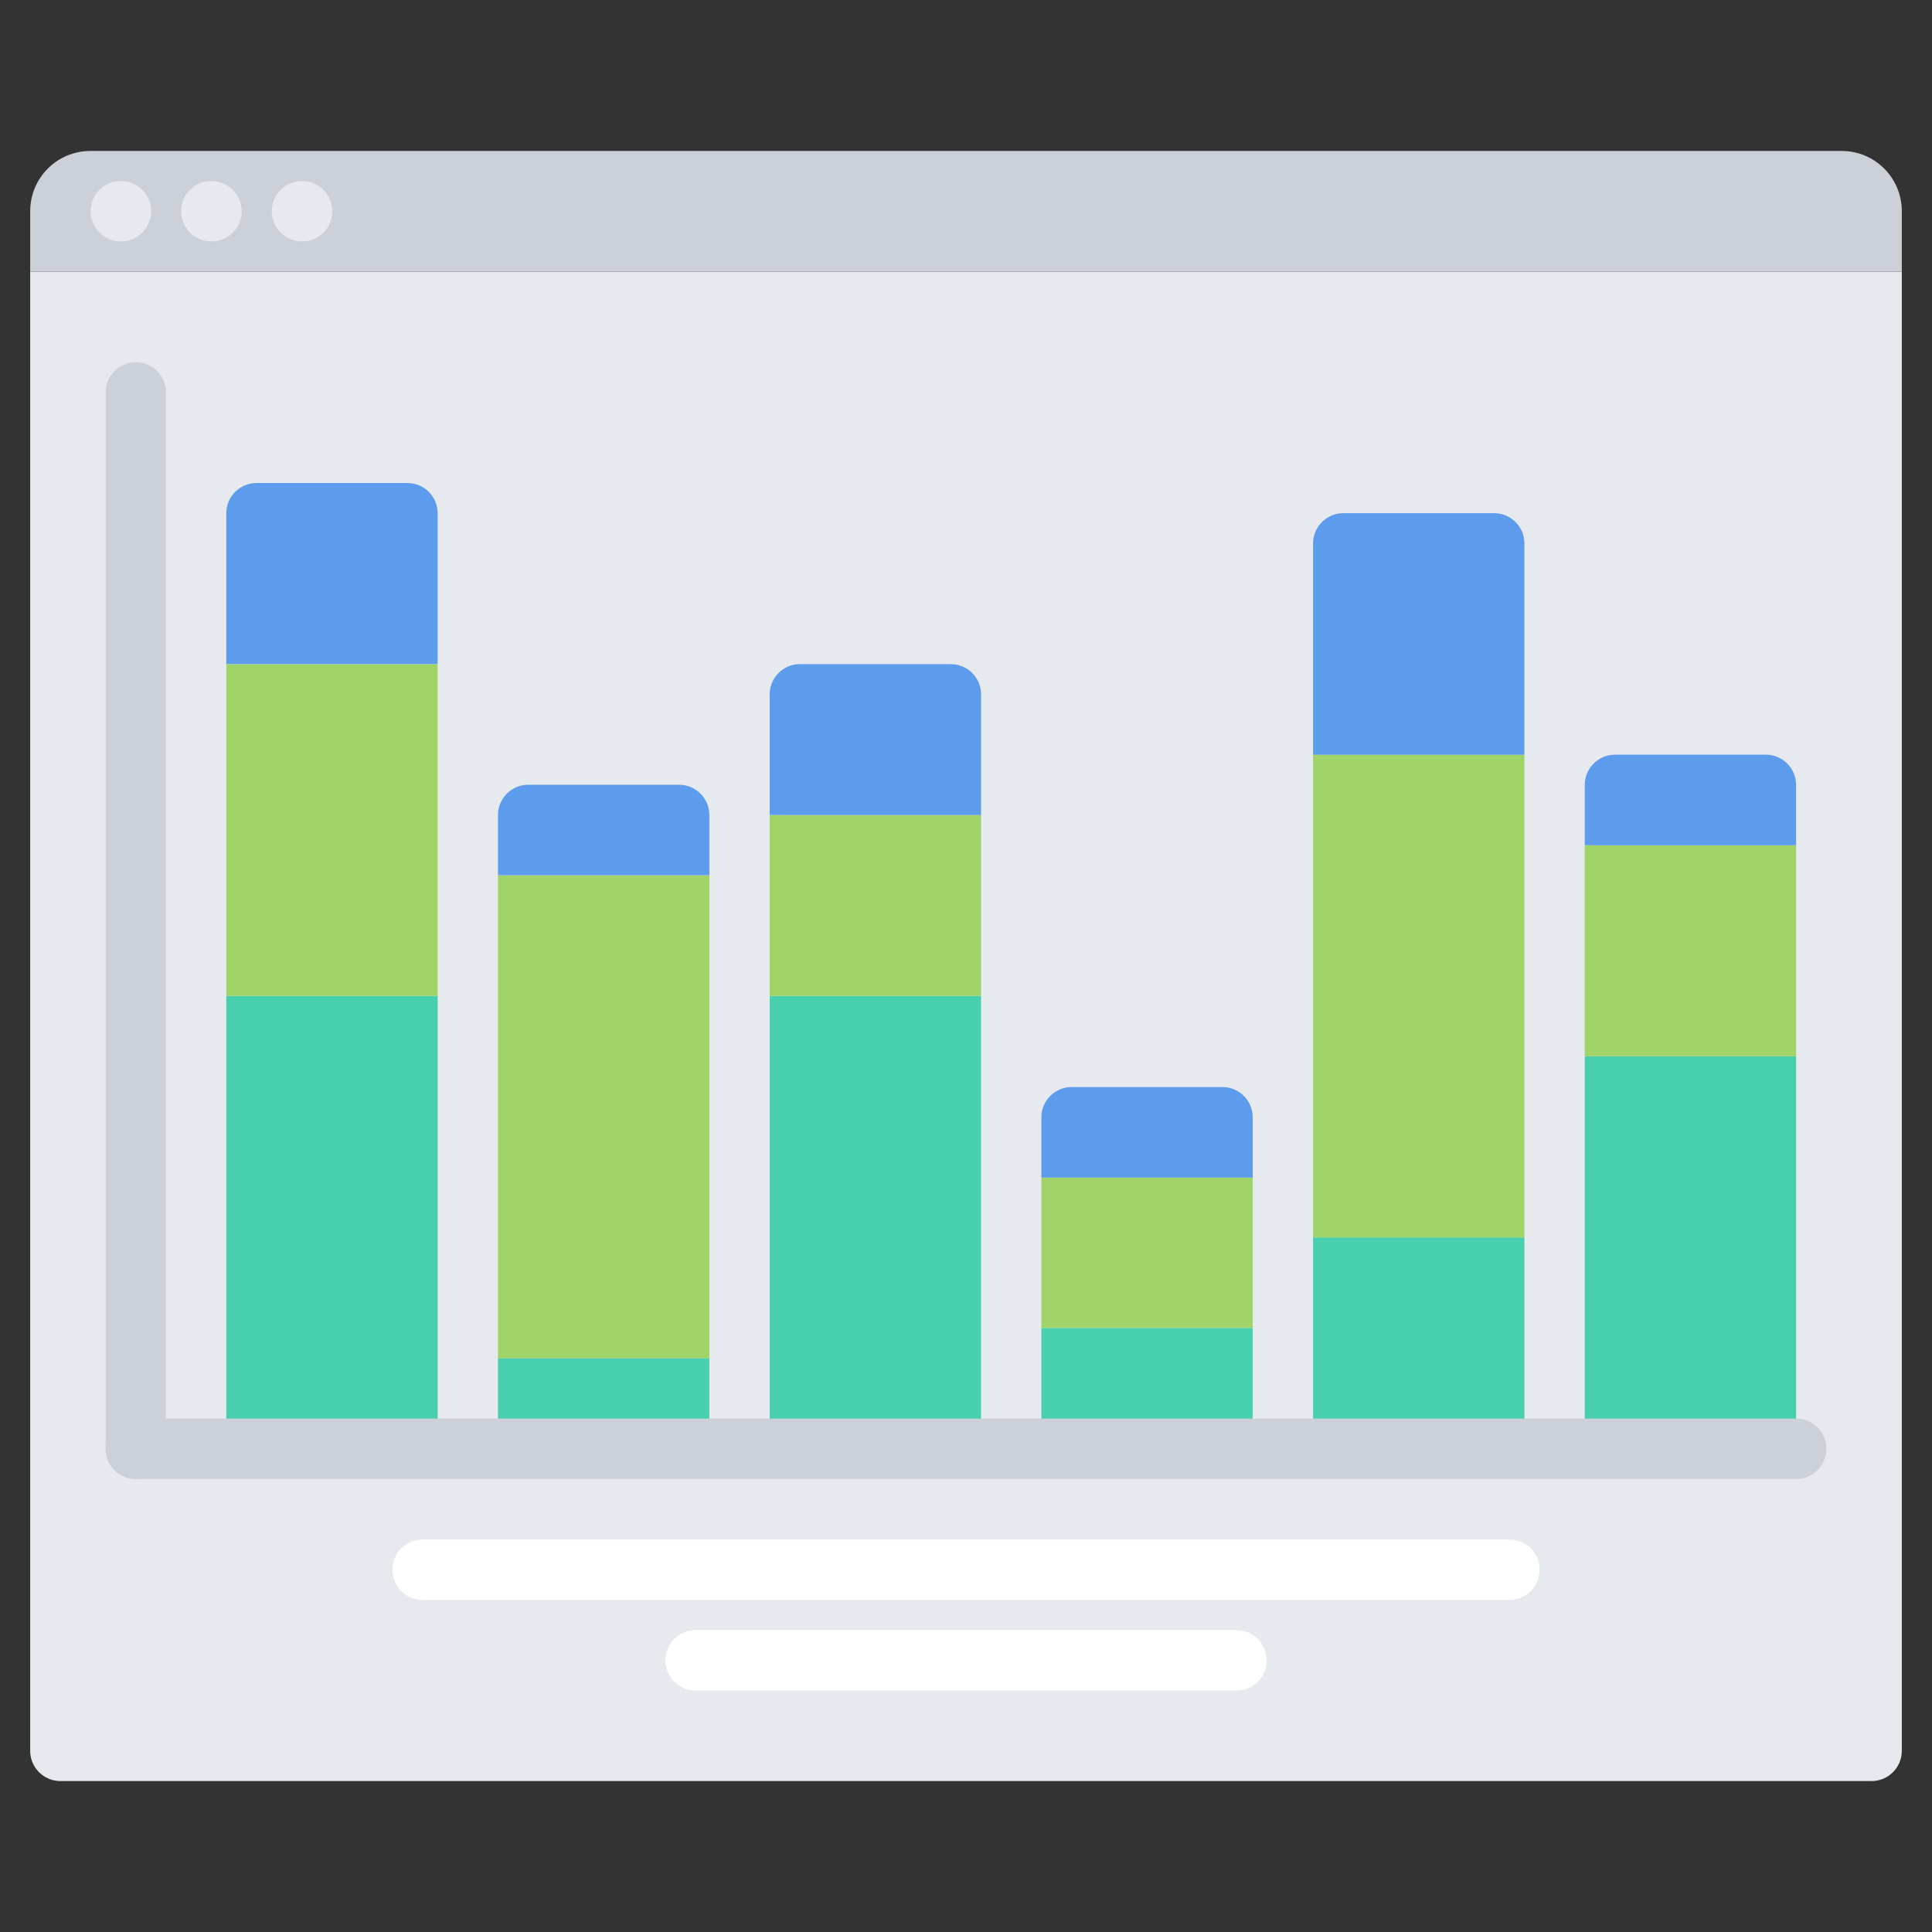 <?xml version="1.0" encoding="utf-8"?>
<!-- Generator: Adobe Illustrator 16.0.0, SVG Export Plug-In . SVG Version: 6.00 Build 0)  -->
<!DOCTYPE svg PUBLIC "-//W3C//DTD SVG 1.1//EN" "http://www.w3.org/Graphics/SVG/1.1/DTD/svg11.dtd">
<svg version="1.1" id="icons" xmlns="http://www.w3.org/2000/svg" xmlns:xlink="http://www.w3.org/1999/xlink" x="0px" y="0px"
	 width="64px" height="64px" viewBox="0 0 64 64" enable-background="new 0 0 64 64" xml:space="preserve">
<rect x="0" y="0" width="64" height="64" fill="#333333" stroke="none"/>
<g>
	<g>
		<path fill="#E6E9ED" d="M1,58c0,0.55,0.45,1,1,1h60c0.55,0,1-0.45,1-1V9H1V58z"/>
		<path fill="#CCD1D9" d="M63,7v2H1V7c0-1.109,0.89-2,2-2h58C62.11,5,63,5.891,63,7z"/>
		<g>
			<path fill="#E6E9ED" d="M4.006,5.998h-0.01c-0.553,0-0.995,0.447-0.995,1c0,0.552,0.452,1,1.005,1s1-0.448,1-1
				C5.006,6.445,4.559,5.998,4.006,5.998z"/>
			<path fill="#E6E9ED" d="M7.005,5.998h-0.01C6.443,5.998,6,6.445,6,6.998c0,0.552,0.453,1,1.005,1c0.553,0,1-0.448,1-1
				C8.005,6.445,7.558,5.998,7.005,5.998z"/>
			<path fill="#E6E9ED" d="M10.008,5.998h-0.01c-0.553,0-0.995,0.447-0.995,1c0,0.552,0.452,1,1.005,1s1-0.448,1-1
				C11.008,6.445,10.561,5.998,10.008,5.998z"/>
		</g>
	</g>
	<g>
		<g>
			<rect x="52.497" y="34.99" fill="#48CFAD" width="7.001" height="13"/>
			<rect x="52.497" y="28" fill="#A0D468" width="7.001" height="6.99"/>
			<rect x="43.497" y="40.99" fill="#48CFAD" width="7.001" height="7"/>
			<rect x="43.497" y="25" fill="#A0D468" width="7.001" height="15.99"/>
			<rect x="34.497" y="43.99" fill="#48CFAD" width="7.001" height="4"/>
			<rect x="34.497" y="39" fill="#A0D468" width="7.001" height="4.99"/>
			<rect x="25.497" y="32.99" fill="#48CFAD" width="7.001" height="15"/>
			<rect x="25.497" y="27" fill="#A0D468" width="7.001" height="5.99"/>
			<rect x="16.497" y="44.99" fill="#48CFAD" width="7.001" height="3"/>
			<rect x="16.497" y="29" fill="#A0D468" width="7.001" height="15.99"/>
			<rect x="7.497" y="32.99" fill="#48CFAD" width="7.001" height="15"/>
			<rect x="7.497" y="22" fill="#A0D468" width="7.001" height="10.99"/>
			<path fill="#5D9CEC" d="M58.498,25h-5.001c-0.55,0-1,0.45-1,1v1v1h1h5.001h1v-1v-1C59.498,25.45,59.048,25,58.498,25z"/>
			<path fill="#5D9CEC" d="M49.498,17h-5.001c-0.55,0-1,0.45-1,1v7.002h7.001V18C50.498,17.45,50.048,17,49.498,17z"/>
			<path fill="#5D9CEC" d="M40.498,36.01h-5.001c-0.55,0-1,0.45-1,1v1.997h7.001V37.01C41.498,36.46,41.048,36.01,40.498,36.01z"/>
			<path fill="#5D9CEC" d="M22.498,25.996h-5.001c-0.55,0-1,0.451-1,1v1.998h7.001v-1.998
				C23.498,26.447,23.048,25.996,22.498,25.996z"/>
			<path fill="#5D9CEC" d="M31.498,22h-5.001c-0.55,0-1,0.45-1,1v3.998h7.001V23C32.498,22.45,32.048,22,31.498,22z"/>
			<path fill="#5D9CEC" d="M13.498,16H8.497c-0.55,0-1,0.45-1,1v4.998h7.001V17C14.498,16.45,14.048,16,13.498,16z"/>
		</g>
		<g>
			<path fill="#CCD1D9" d="M4.5,48.993c-0.553,0-1-0.447-1-1V13c0-0.553,0.447-1,1-1s1,0.447,1,1v34.993
				C5.5,48.546,5.053,48.993,4.5,48.993z"/>
		</g>
		<g>
			<path fill="#CCD1D9" d="M59.5,48.993h-55c-0.553,0-1-0.447-1-1s0.447-1,1-1h55c0.553,0,1,0.447,1,1S60.053,48.993,59.5,48.993z"
				/>
		</g>
	</g>
	<g>
		<path fill="#FFFFFF" d="M50,52.999H14.001c-0.553,0-1-0.447-1-1s0.447-1,1-1H50c0.553,0,1,0.447,1,1S50.553,52.999,50,52.999z"/>
	</g>
	<g>
		<path fill="#FFFFFF" d="M40.959,56.002H23.042c-0.553,0-1-0.447-1-1s0.447-1,1-1h17.917c0.553,0,1,0.447,1,1
			S41.512,56.002,40.959,56.002z"/>
	</g>
</g>
</svg>

